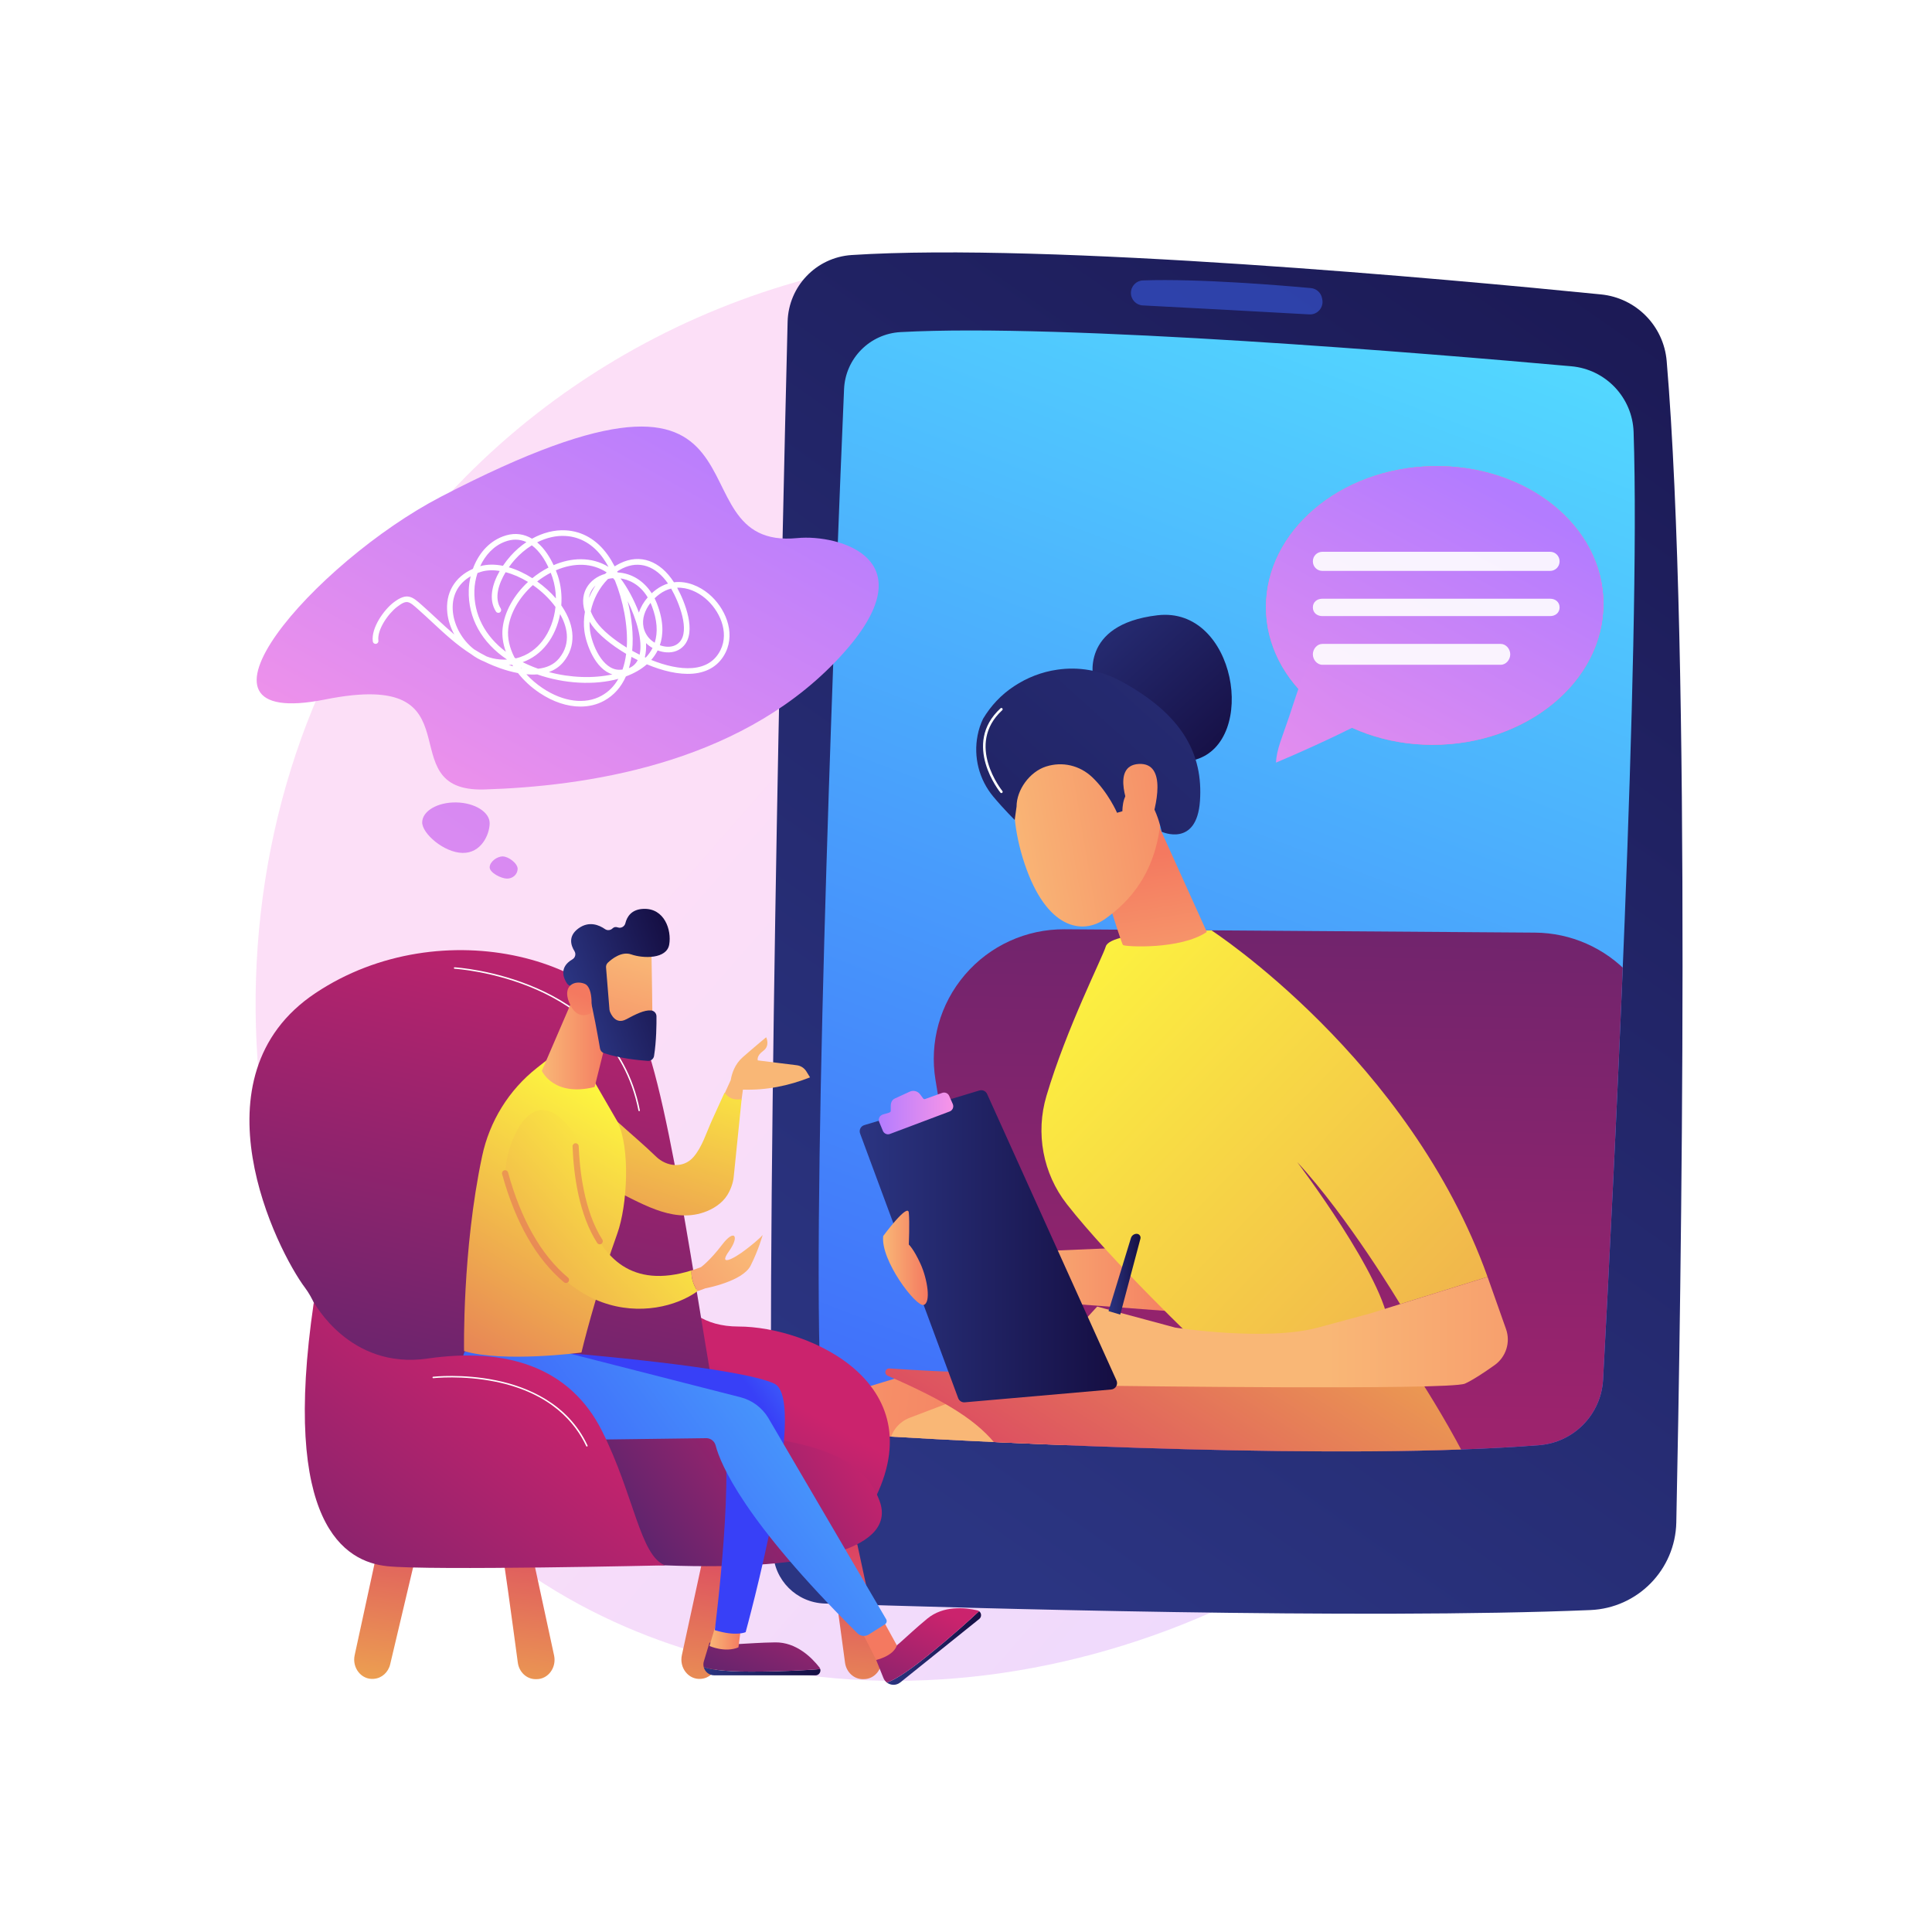 <svg xmlns="http://www.w3.org/2000/svg" xmlns:xlink="http://www.w3.org/1999/xlink" x="0px" y="0px" viewBox="0 0 3710 3710" style="enable-background:new 0 0 3710 3710;" xml:space="preserve"><g id="Background">	<g>		<g>			<rect style="fill:#FFFFFF;" width="3710" height="3710"></rect>		</g>	</g></g><g id="Illustration">	<g>		<linearGradient id="SVGID_1_" gradientUnits="userSpaceOnUse" x1="3437.814" y1="3264.796" x2="1400.067" y2="1481.768">			<stop offset="0" style="stop-color:#B37CFF"></stop>			<stop offset="1" style="stop-color:#F895E7"></stop>		</linearGradient>		<path style="opacity:0.3;fill:url(#SVGID_1_);" d="M3091.503,2338.79c-263.359,620.104-964.887,967.491-1573.253,873.785   c-98.993-15.248-370.387-60.669-610.668-274.95C445.025,2525.118,346.104,1708.3,719.235,1132.669   c271.574-418.958,758.398-656.452,1220.976-644.572c99.639,2.559,481.499,18.329,817.087,295.048   c49.291,40.645,158.008,137.227,255.988,290.45C3243.362,1433.389,3263.138,1934.66,3091.503,2338.79z"></path>		<g>			<g>				<g>											<linearGradient id="SVGID_00000127764599644708183850000017543480843212934838_" gradientUnits="userSpaceOnUse" x1="1644.851" y1="2810.825" x2="3848.806" y2="-350.504">						<stop offset="0" style="stop-color:#2B3582"></stop>						<stop offset="1" style="stop-color:#150E42"></stop>					</linearGradient>					<path style="fill:url(#SVGID_00000127764599644708183850000017543480843212934838_);" d="M1635.383,489.733      c-67.985,4.411-121.257,60.098-122.945,128.205c-10.325,416.504-43.813,1853.186-27.827,2362.302      c1.694,53.936,44.931,97.227,98.865,98.992c266.759,8.73,1034.149,30.855,1470.477,12.55      c90.88-3.813,163.15-77.427,165.037-168.367c9.067-437.175,29.072-1666.782-18.477-2230.066      c-5.697-67.49-58.668-121.235-126.062-127.977C2783.939,536.31,2012.343,465.27,1635.383,489.733z"></path>											<linearGradient id="SVGID_00000158744950567607991780000009990926945085486997_" gradientUnits="userSpaceOnUse" x1="2767.732" y1="599.017" x2="1561.067" y2="3773.365">						<stop offset="0" style="stop-color:#53D8FF"></stop>						<stop offset="1" style="stop-color:#3840F7"></stop>					</linearGradient>					<path style="fill:url(#SVGID_00000158744950567607991780000009990926945085486997_);" d="M1729.317,637.728      c-59.021,3.22-105.965,50.572-108.487,109.627c-14.57,341.114-60.525,1475.921-45.939,1895.549      c2.132,61.334,50.473,110.928,111.74,114.513c252.254,14.762,899.26,47.311,1269.254,17.683      c66.624-5.334,118.904-59.215,122.5-125.955c18.75-348.009,72.585-1404.672,58.604-1819.598      c-2.231-66.192-53.505-120.25-119.469-126.173C2744.621,678.873,2043.726,620.573,1729.317,637.728z"></path>					<path style="opacity:0.5;fill:#3F67F9;" d="M2171.704,562.51L2171.704,562.51c0,12.78,9.96,23.32,22.722,23.988      c63.007,3.3,240.498,12.636,319.821,17.239c15.64,0.907,27.916-13.151,24.949-28.534l-0.507-2.625      c-2.024-10.497-10.729-18.397-21.375-19.372c-53.618-4.913-215.409-18.536-322.606-14.71      C2181.832,538.956,2171.704,549.625,2171.704,562.51z"></path>				</g>			</g>			<g>				<defs>					<path id="SVGID_00000054225453258349692960000016782201632066923913_" d="M1729.317,637.728      c-59.021,3.22-105.965,50.572-108.487,109.627c-14.57,341.114-60.525,1475.921-45.939,1895.549      c2.132,61.334,50.473,110.928,111.74,114.513c252.254,14.762,899.26,47.311,1269.254,17.683      c66.624-5.334,118.904-59.215,122.5-125.955c18.75-348.009,72.585-1404.672,58.604-1819.598      c-2.231-66.192-53.505-120.25-119.469-126.173C2744.621,678.873,2043.726,620.573,1729.317,637.728z"></path>				</defs>				<clipPath id="SVGID_00000137851717525161819490000003142357136080611973_">					<use xlink:href="#SVGID_00000054225453258349692960000016782201632066923913_" style="overflow:visible;"></use>				</clipPath>				<g style="clip-path:url(#SVGID_00000137851717525161819490000003142357136080611973_);">											<linearGradient id="SVGID_00000117648073528712005490000012134844598461961103_" gradientUnits="userSpaceOnUse" x1="2054.105" y1="1104.792" x2="2369.115" y2="1454.042">						<stop offset="0" style="stop-color:#2B3582"></stop>						<stop offset="1" style="stop-color:#150E42"></stop>					</linearGradient>					<path style="fill:url(#SVGID_00000117648073528712005490000012134844598461961103_);" d="M2100.024,1306.092      c0,0-28.369-106.803,122.631-124.603c151-17.801,193.004,242.084,73.291,277.201      C2176.232,1493.806,2100.024,1306.092,2100.024,1306.092z"></path>											<linearGradient id="SVGID_00000101808295535426504820000008735065740475000981_" gradientUnits="userSpaceOnUse" x1="2462.202" y1="3761.844" x2="2513.947" y2="967.604">						<stop offset="0" style="stop-color:#CB236D"></stop>						<stop offset="1" style="stop-color:#4C246D"></stop>					</linearGradient>					<path style="fill:url(#SVGID_00000101808295535426504820000008735065740475000981_);" d="M3128.951,1870.983      c-46.778-50.604-112.412-79.585-181.318-80.079l-903.426-6.4c-73.499-0.521-143.481,31.418-191.253,87.275      c-47.769,55.857-68.46,129.434-56.542,201.96l180.896,1100.373h1137.318l79.931-1116.606      C3199.475,1988.773,3175.727,1921.582,3128.951,1870.983z"></path>											<linearGradient id="SVGID_00000034072739878175062000000010547830545596184978_" gradientUnits="userSpaceOnUse" x1="1908.058" y1="2457.296" x2="2291.851" y2="2457.296">						<stop offset="0" style="stop-color:#F9B776"></stop>						<stop offset="1" style="stop-color:#F47960"></stop>					</linearGradient>					<polygon style="fill:url(#SVGID_00000034072739878175062000000010547830545596184978_);" points="1908.058,2406.483       2220.109,2393.213 2291.851,2521.378 1908.058,2492.25      "></polygon>					<g>													<linearGradient id="SVGID_00000168079745930823509600000003241438722353364613_" gradientUnits="userSpaceOnUse" x1="2086.201" y1="4548.588" x2="2120.803" y2="2680.076">							<stop offset="0" style="stop-color:#2B3582"></stop>							<stop offset="1" style="stop-color:#150E42"></stop>						</linearGradient>						<polygon style="fill:url(#SVGID_00000168079745930823509600000003241438722353364613_);" points="2168.052,3580.181        2168.052,3226.111 2046.774,3226.111 2068.707,3580.181       "></polygon>													<linearGradient id="SVGID_00000054226348333496774360000003514124956121533066_" gradientUnits="userSpaceOnUse" x1="240.829" y1="4548.44" x2="275.425" y2="2680.248" gradientTransform="matrix(-1 0 0 1 3204 0)">							<stop offset="0" style="stop-color:#2B3582"></stop>							<stop offset="1" style="stop-color:#150E42"></stop>						</linearGradient>						<polygon style="fill:url(#SVGID_00000054226348333496774360000003514124956121533066_);" points="2976.356,3580.181        2998.29,3226.111 2885.634,3226.111 2885.634,3580.181       "></polygon>					</g>											<linearGradient id="SVGID_00000051367523295416859980000001203352385901136316_" gradientUnits="userSpaceOnUse" x1="-525.919" y1="3165.898" x2="1052.848" y2="3159.401">						<stop offset="0" style="stop-color:#C32B78"></stop>						<stop offset="1" style="stop-color:#593092"></stop>					</linearGradient>					<path style="fill:url(#SVGID_00000051367523295416859980000001203352385901136316_);" d="M3228.826,3158.435      c0,71.838-58.237,130.075-130.075,130.075H1965.335c-71.839,0-130.075-58.237-130.075-130.075v-10.243      c0-71.838,58.237-130.075,130.075-130.075H3098.75c71.839,0,130.075,58.237,130.075,130.075V3158.435z"></path>					<g>													<linearGradient id="SVGID_00000122000335664667468300000004471898996637982140_" gradientUnits="userSpaceOnUse" x1="7404.943" y1="2991.657" x2="6505.598" y2="3504.99" gradientTransform="matrix(-0.915 0.402 0.402 0.915 6550.661 -2678.031)">							<stop offset="0" style="stop-color:#F9B776"></stop>							<stop offset="1" style="stop-color:#F47960"></stop>						</linearGradient>						<path style="fill:url(#SVGID_00000122000335664667468300000004471898996637982140_);" d="M1594.382,3580.181       c100.563-208.847,239.565-536.063,145.833-686.35l363.901-61.551l-339.047-199.21l-157.212,47.85       c-20.053,6.104-35.563,21.935-41.211,42.117c-19.846,70.959-71.078,510.006-109.806,857.144H1594.382z"></path>					</g>											<linearGradient id="SVGID_00000124122867913085422230000013820678192687398051_" gradientUnits="userSpaceOnUse" x1="7479.921" y1="2927.367" x2="10633.551" y2="953.146" gradientTransform="matrix(-0.962 0.275 0.275 0.962 7563.914 -1920.54)">						<stop offset="0" style="stop-color:#F9B776"></stop>						<stop offset="1" style="stop-color:#F47960"></stop>					</linearGradient>					<path style="fill:url(#SVGID_00000124122867913085422230000013820678192687398051_);" d="M1810.625,3580.181      c83.486-214.824,180.298-519.397,82.854-654.25l369.204,16.709l-362.146-278.556l-153.594,58.434      c-19.59,7.453-33.987,24.303-38.249,44.822c-20.794,100.189-74.039,426.406-60.719,812.841H1810.625z"></path>											<linearGradient id="SVGID_00000164504869990946355610000001590636853248329614_" gradientUnits="userSpaceOnUse" x1="2861.372" y1="1915.912" x2="2113.422" y2="3082.714">						<stop offset="0" style="stop-color:#FDF53F"></stop>						<stop offset="1" style="stop-color:#D93C65"></stop>					</linearGradient>					<path style="fill:url(#SVGID_00000164504869990946355610000001590636853248329614_);" d="M2866.818,2938.664      c-12.154-100.498-160.277-320.811-160.277-320.811s-574.526-18.689-641.621,7.349c-52.077,20.21-264.573,8.789-357.093,2.664      c-3.52-0.232-6.696,2.1-7.528,5.523c-0.832,3.428,0.921,6.96,4.154,8.364c225.978,98.297,247.7,154.315,277.584,344.852      c0,0,227.431,138.269,688.787,100.127C2825.86,3073.917,2878.973,3039.161,2866.818,2938.664z"></path>											<linearGradient id="SVGID_00000120533786151338229790000014412548410853191319_" gradientUnits="userSpaceOnUse" x1="7296.95" y1="1856.619" x2="5124.131" y2="3952.528" gradientTransform="matrix(-1 0 0 1 9285.337 0)">						<stop offset="0" style="stop-color:#FDF53F"></stop>						<stop offset="1" style="stop-color:#D93C65"></stop>					</linearGradient>					<path style="fill:url(#SVGID_00000120533786151338229790000014412548410853191319_);" d="M2305.958,2585.215      c0,0-172.491-164.246-257.398-273.032c-45.896-58.806-60.31-136.22-39.084-207.732      c38.764-130.599,107.655-265.865,113.938-286.918c9.63-32.27,203.037-30.926,203.037-30.926s380.585,247.004,530.118,665.41      l-167.935,52.282c0,0-99.372-166.713-197.556-272.706c0,0,169.894,224.435,175.877,316.314L2305.958,2585.215z"></path>											<linearGradient id="SVGID_00000069365780861494803590000004718654760707997371_" gradientUnits="userSpaceOnUse" x1="1371.645" y1="2045.722" x2="1309.021" y2="1643.887" gradientTransform="matrix(1 0 0 1 888.874 0)">						<stop offset="0" style="stop-color:#F9B776"></stop>						<stop offset="1" style="stop-color:#F47960"></stop>					</linearGradient>					<path style="fill:url(#SVGID_00000069365780861494803590000004718654760707997371_);" d="M2100.024,1637.187      c2.02,6.708,52.499,174.057,56.448,177.529c3.949,3.474,110.706,9.215,160.956-25.128l-102.563-226.886L2100.024,1637.187z"></path>											<linearGradient id="SVGID_00000163045782269029217310000017830029899632181398_" gradientUnits="userSpaceOnUse" x1="2485.219" y1="-335.477" x2="2889.89" y2="-60.606" gradientTransform="matrix(0.723 -0.691 0.691 0.723 368.043 3572.766)">						<stop offset="0" style="stop-color:#F9B776"></stop>						<stop offset="1" style="stop-color:#F47960"></stop>					</linearGradient>					<path style="fill:url(#SVGID_00000163045782269029217310000017830029899632181398_);" d="M1961.19,1449.208      c0,0-35.94,83.014,6.286,209.224c42.226,126.211,111.232,137.176,154.933,105.976      c43.701-31.201,100.367-86.955,107.413-201.282C2236.867,1448.797,2010.697,1344.21,1961.19,1449.208z"></path>											<linearGradient id="SVGID_00000060032779491292171990000004735696419730531731_" gradientUnits="userSpaceOnUse" x1="2682.341" y1="822.232" x2="1024.061" y2="2660.761">						<stop offset="0" style="stop-color:#2B3582"></stop>						<stop offset="1" style="stop-color:#150E42"></stop>					</linearGradient>					<path style="fill:url(#SVGID_00000060032779491292171990000004735696419730531731_);" d="M2154.385,1309.036      c-41.139-22.642-84.081-28.919-123.873-23.093c-30.155,4.257-58.518,15.47-83.068,31.726      c-24.996,16.365-44.924,37.884-59.72,62.66c-4.832,10.017-8.244,20.623-10.433,31.745      c-8.223,41.796,2.899,85.066,30.21,117.759c20.435,24.459,41.047,44.693,41.047,44.693l3.56-25.701      c0-32.172,25.317-66.941,56.703-76.916c31.387-9.974,64.537-2.128,88.413,20.405c30.94,29.251,47.851,68.487,47.851,68.487      l10.251-3.029c0,0-0.815-49.993,30.907-38.335c31.611,11.772,44.541,77.794,44.541,77.794s67.222,30.825,73.499-59.072      C2310.551,1448.366,2270.963,1372.929,2154.385,1309.036z"></path>											<linearGradient id="SVGID_00000047041478551079125470000004406196522715119750_" gradientUnits="userSpaceOnUse" x1="2509.47" y1="-371.183" x2="2914.146" y2="-96.309" gradientTransform="matrix(0.723 -0.691 0.691 0.723 368.043 3572.766)">						<stop offset="0" style="stop-color:#F9B776"></stop>						<stop offset="1" style="stop-color:#F47960"></stop>					</linearGradient>					<path style="fill:url(#SVGID_00000047041478551079125470000004406196522715119750_);" d="M2170.766,1557.774      c0,0-39.715-87.576,15.915-90.744c55.63-3.166,32.997,84.423,21.91,116.381L2170.766,1557.774z"></path>											<linearGradient id="SVGID_00000127012248204144509400000003649933674314908331_" gradientUnits="userSpaceOnUse" x1="1660.702" y1="2558.05" x2="2578.861" y2="2558.05" gradientTransform="matrix(1 0 0 1 888.874 0)">						<stop offset="0" style="stop-color:#F9B776"></stop>						<stop offset="1" style="stop-color:#F47960"></stop>					</linearGradient>					<path style="fill:url(#SVGID_00000127012248204144509400000003649933674314908331_);" d="M1977.309,2650.029l129.609-141.016      l149.684,40.306c0,0,174.509,27.038,274.387,0c99.878-27.037,99.878-27.037,99.878-27.037l225.702-70.267l35.449,100.181      c8.999,25.434-0.045,53.673-22.038,69.3c-19.526,13.876-42.415,29.125-57.005,35.507      c-29.722,13.004-684.698,4.112-684.698,4.112L1977.309,2650.029z"></path>					<g>													<linearGradient id="SVGID_00000134209189029517801700000000439712701431812514_" gradientUnits="userSpaceOnUse" x1="1650.865" y1="2393.213" x2="2145.091" y2="2393.213">							<stop offset="0" style="stop-color:#2B3582"></stop>							<stop offset="1" style="stop-color:#150E42"></stop>						</linearGradient>						<path style="fill:url(#SVGID_00000134209189029517801700000000439712701431812514_);" d="M2143.998,2650.888l-248.47-550.118       c-2.544-5.633-8.863-8.51-14.78-6.728l-221.113,66.53c-3.257,0.98-5.965,3.266-7.481,6.31       c-1.515,3.048-1.705,6.585-0.522,9.775l188.353,508.214c1.93,5.205,7.099,8.476,12.63,7.993l281.227-24.629       c3.98-0.347,7.543-2.603,9.56-6.05C2145.42,2658.739,2145.642,2654.529,2143.998,2650.888z"></path>													<linearGradient id="SVGID_00000158738367172120170750000004575795756065220235_" gradientUnits="userSpaceOnUse" x1="1687.528" y1="2136.497" x2="1830.527" y2="2136.497">							<stop offset="0" style="stop-color:#B37CFF"></stop>							<stop offset="1" style="stop-color:#F895E7"></stop>						</linearGradient>						<path style="fill:url(#SVGID_00000158738367172120170750000004575795756065220235_);" d="M1829.608,2120.007l-6.869-15.583       c-2.271-5.153-8.14-7.666-13.438-5.76l-32.762,11.786c-1.415,0.512-2.996,0.028-3.89-1.181l-5.815-7.875       c-4.493-6.082-12.588-8.263-19.529-5.262l-28.795,13.213c-5.952,2.574-8.046,8.438-8.046,14.919v9.468       c0,1.493-2.728,2.812-4.154,3.253l-10.674,3.038c-2.887,0.896-5.699,2.968-6.977,5.708c-1.278,2.741-1.559,5.889-0.391,8.676       l7.109,17.214c2.23,5.315,8.211,7.918,13.606,5.889l114.621-43.147c2.758-1.033,4.952-3.161,6.094-5.878       C1830.838,2125.768,1830.798,2122.701,1829.608,2120.007z"></path>					</g>											<linearGradient id="SVGID_00000160190249022013893660000003976385612989176982_" gradientUnits="userSpaceOnUse" x1="1695.715" y1="2415.49" x2="1781.654" y2="2415.49">						<stop offset="0" style="stop-color:#F9B776"></stop>						<stop offset="1" style="stop-color:#F47960"></stop>					</linearGradient>					<path style="fill:url(#SVGID_00000160190249022013893660000003976385612989176982_);" d="M1696.024,2373.512      c0,0,47.333-64.324,49.154-44.906c1.821,19.419,0,61.29,0,61.29s9.103,7.889,22.453,37.017      c13.35,29.128,20.537,74.811,6.021,78.974C1759.135,2510.05,1690.563,2420.239,1696.024,2373.512z"></path>											<linearGradient id="SVGID_00000139295346543878048190000007934441717704807304_" gradientUnits="userSpaceOnUse" x1="2128.697" y1="2446.837" x2="2190.176" y2="2446.837">						<stop offset="0" style="stop-color:#2B3582"></stop>						<stop offset="1" style="stop-color:#150E42"></stop>					</linearGradient>					<path style="fill:url(#SVGID_00000139295346543878048190000007934441717704807304_);" d="M2188.631,2372.175      c-1.41-1.835-3.594-2.911-5.907-2.911c-5.06,0-9.527,3.304-11.01,8.14l-43.016,140.33l22.507,6.675l38.723-145.778      C2190.52,2376.395,2190.041,2374.006,2188.631,2372.175z"></path>					<path style="fill:#FFFFFF;" d="M1922.981,1522.931c-0.697,0-1.394-0.303-1.873-0.882c-0.759-0.92-74.939-92.855,0.232-161.92      c0.986-0.891,2.527-0.825,3.428,0.152c0.905,0.986,0.844,2.522-0.147,3.432c-71.82,65.984-0.498,154.363,0.232,155.245      c0.853,1.034,0.706,2.57-0.332,3.423C1924.071,1522.75,1923.526,1522.931,1922.981,1522.931z"></path>				</g>			</g>		</g>		<g>			<g>				<g>					<g>													<linearGradient id="SVGID_00000078003521062938777530000005478723587523623041_" gradientUnits="userSpaceOnUse" x1="2984.988" y1="940.664" x2="3427.493" y2="1761.38" gradientTransform="matrix(-1 0 0 1 5859.788 0)">							<stop offset="0" style="stop-color:#FF9085"></stop>							<stop offset="1" style="stop-color:#FB6FBB"></stop>						</linearGradient>						<path style="fill:url(#SVGID_00000078003521062938777530000005478723587523623041_);" d="M2430.95,1165.872       c0,145.587,141.737,263.958,319.202,264.398c180.432,0.447,328.93-120.804,328.93-270.827s-148.498-268.328-328.93-264.301       C2572.686,899.101,2430.95,1020.285,2430.95,1165.872z"></path>													<linearGradient id="SVGID_00000012469809280261090900000004828050079913586102_" gradientUnits="userSpaceOnUse" x1="2984.988" y1="940.664" x2="3427.493" y2="1761.38" gradientTransform="matrix(-1 0 0 1 5859.788 0)">							<stop offset="0" style="stop-color:#B37CFF"></stop>							<stop offset="1" style="stop-color:#F895E7"></stop>						</linearGradient>						<path style="fill:url(#SVGID_00000012469809280261090900000004828050079913586102_);" d="M2430.95,1165.872       c0,145.587,141.737,263.958,319.202,264.398c180.432,0.447,328.93-120.804,328.93-270.827s-148.498-268.328-328.93-264.301       C2572.686,899.101,2430.95,1020.285,2430.95,1165.872z"></path>													<linearGradient id="SVGID_00000140708628261503535140000007554894813841941644_" gradientUnits="userSpaceOnUse" x1="3763.137" y1="1483.027" x2="4279.049" y2="2439.891" gradientTransform="matrix(-0.988 -0.155 -0.155 0.988 6860.895 -10.305)">							<stop offset="0" style="stop-color:#B37CFF"></stop>							<stop offset="1" style="stop-color:#F895E7"></stop>						</linearGradient>						<path style="fill:url(#SVGID_00000140708628261503535140000007554894813841941644_);" d="M2613.435,1389.23       c-28.36,14.195-57.82,28.339-88.369,42.318c-25.336,11.593-50.261,22.541-74.72,32.883       c0.888-25.005,11.782-48.411,24.986-87.731c14.113-42.028,26.665-85.135,41.919-106.091L2613.435,1389.23z"></path>					</g>				</g>			</g>			<g style="opacity:0.9;">				<path style="fill:#FFFFFF;" d="M2994.875,1077.94c0,10.329-8.159,18.36-18.223,18.36h-437.348     c-10.064,0-18.223-8.031-18.223-18.36l0,0c0-10.329,8.158-18.359,18.223-18.359h437.348     C2986.716,1059.58,2994.875,1067.611,2994.875,1077.94L2994.875,1077.94z"></path>				<path style="fill:#FFFFFF;" d="M2994.875,1166.4c0,10.329-8.159,16.69-18.223,16.69h-437.348     c-10.064,0-18.223-6.361-18.223-16.69l0,0c0-10.329,8.158-16.691,18.223-16.691h437.348     C2986.716,1149.709,2994.875,1156.071,2994.875,1166.4L2994.875,1166.4z"></path>				<path style="fill:#FFFFFF;" d="M2900.115,1256.528c0,10.329-8.158,20.029-18.223,20.029h-342.589     c-10.064,0-18.223-9.7-18.223-20.029l0,0c0-10.329,8.158-20.029,18.223-20.029h342.589     C2891.957,1236.5,2900.115,1246.199,2900.115,1256.528L2900.115,1256.528z"></path>			</g>		</g>		<g>							<linearGradient id="SVGID_00000127751248687698119510000013860706901246170035_" gradientUnits="userSpaceOnUse" x1="1358.534" y1="732.98" x2="815.106" y2="1715.14">				<stop offset="0" style="stop-color:#B37CFF"></stop>				<stop offset="1" style="stop-color:#F895E7"></stop>			</linearGradient>			<path style="fill:url(#SVGID_00000127751248687698119510000013860706901246170035_);" d="M846.841,953.783    c-242.399,126.029-525.652,450.01-222.204,389.373c303.448-60.637,116.84,178.725,305.875,172.837    s481.646-46.206,673.108-244.602s5.354-245.814-72.25-238.133C1275.865,1058.545,1527.757,599.76,846.841,953.783z"></path>			<path style="fill:#FFFFFF;" d="M1114.705,1356.828c-25.219,0-52.49-8.86-78.454-26.181    c-16.271-10.854-30.322-23.905-41.561-38.115c-24.12-4.523-45.706-13.353-56.259-18.133c-2.852-1.288-5.647-2.615-8.388-3.973    c-9.159-3.605-17.606-8.457-25.25-14.246c-27.747-17.63-50.469-38.748-74.148-60.755c-8.409-7.813-17.102-15.894-26.131-23.908    l-1.406-1.252c-18.344-16.314-21.649-19.244-40.483-4.974c-16.95,12.844-38.838,43.797-35.984,65.029    c0.399,2.966-1.682,5.692-4.649,6.093c-2.96,0.37-5.694-1.684-6.092-4.65c-3.508-26.098,21.529-60.976,40.178-75.108    c25.933-19.656,35.981-10.713,54.232,5.513l1.4,1.244c9.12,8.098,17.861,16.223,26.312,24.077    c11.48,10.669,22.728,21.121,34.426,31.041c-7.278-13.215-11.904-27.414-13.422-41.217    c-4.227-38.425,13.931-69.394,49.041-84.972c9.749-26.794,28.618-51.294,57.596-62.231c17.627-6.657,34.521-6.24,50.21,1.233    c1.974,0.94,3.891,1.971,5.75,3.088c20.755-11.49,43.186-17.262,64.704-16.04c32.039,1.769,59.931,18.105,80.661,47.239    c4.61,6.478,9.08,13.853,13.32,21.943c3.41-2.173,6.931-4.155,10.557-5.93c38.145-18.686,76.619-5.029,103.295,36.498    c25.065-3.157,49.385,7.708,66.867,22.307c30.798,25.719,51.824,72.554,32.423,112.314    c-11.873,24.328-33.693,38.461-63.106,40.864c-27.119,2.225-58.435-5.416-88.191-17.956    c-10.984,9.726-24.681,17.497-40.259,23.264c-9.207,20.79-23.156,36.415-41.667,46.622    C1146.528,1353.104,1131.047,1356.825,1114.705,1356.828z M1010.798,1294.793c9.057,9.848,19.635,18.946,31.467,26.839    c39.359,26.253,81.503,31.646,112.73,14.431c13.576-7.486,24.417-18.36,32.433-32.492c-45.36,12.452-102.893,9.919-155.828-8.523    C1024.743,1295.57,1017.743,1295.423,1010.798,1294.793z M1053.973,1290.527c41.795,11.169,85.624,12.515,121.999,4.498    c-33.282-10.262-50.428-58.04-53.733-82.794c-1.649-12.361-1.232-24.967,0.984-37.3c-7.159-21.533-1.8-37.339,3.109-46.042    c7.35-13.03,20.292-22.495,35.726-26.911c0.984-0.945,1.986-1.877,2.999-2.79c-27.429-18.039-61.923-19.449-97.663-4.017    c1.565,3.917,2.803,7.398,3.742,10.215c6.036,18.147,8.164,37.797,6.682,57.072c0.435,0.628,0.868,1.261,1.291,1.888    c25.922,38.533,26.983,77.436,2.908,106.735C1074.215,1280.58,1064.575,1286.773,1053.973,1290.527z M1132.101,1193.739    c-0.158,5.703,0.126,11.407,0.88,17.06c3.529,26.435,23.617,75.36,56.226,75.36c0.236,0,0.47-0.003,0.708-0.008    c1.906-0.039,3.742-0.152,5.506-0.334c1.652-4.708,3.074-9.676,4.264-14.896c1.132-4.962,2.028-10.082,2.704-15.335    c-29.153-17.245-53.39-37.513-65.521-54.612C1135.125,1198.516,1133.538,1196.103,1132.101,1193.739z M1003.701,1271.532    c3.309,1.67,6.699,3.279,10.168,4.833c6.367,2.85,12.862,5.438,19.459,7.771c15.621-1.656,30.014-7.393,40.315-19.93    c24.76-30.134,14.068-63.5,1.95-84.948c-4.093,21.658-12.814,42.108-25.705,58.516    C1037.338,1253.747,1021.588,1265.151,1003.701,1271.532z M1250.523,1267.283c27.146,10.951,55.138,17.486,78.939,15.54    c25.751-2.104,44.004-13.817,54.25-34.817c16.957-34.748-2.071-76.228-29.63-99.241c-14.269-11.915-33.63-21.061-53.775-20.176    c15.211,27.978,37.614,84.273,12.782,111.54c-8.174,8.974-19.555,13.328-32.875,12.587c-5.786-0.321-11.676-1.626-17.317-3.729    C1259.365,1256.036,1255.073,1262.102,1250.523,1267.283z M1000.722,1282.709c0.556,0.094,1.121,0.182,1.68,0.271    c-0.782-0.379-1.559-0.76-2.333-1.145C1000.286,1282.126,1000.503,1282.419,1000.722,1282.709z M1212.535,1261.353    c-0.629,4.064-1.388,8.059-2.282,11.979c-0.752,3.298-1.591,6.508-2.516,9.624c7.585-2.989,13.173-8.078,16.859-15.33    C1220.513,1265.607,1216.492,1263.515,1212.535,1261.353z M976.9,1277.172c2.747,0.807,5.576,1.584,8.465,2.314    c-0.643-1.004-1.273-2.01-1.888-3.019C981.307,1276.768,979.113,1277.003,976.9,1277.172z M934.639,1260.606    c7.789,2.983,16.137,4.957,24.96,5.687c4.921,0.404,9.619,0.484,14.099,0.263c-48.74-32.832-75.128-79.847-73.557-133.212    c0.254-8.664,1.449-17.699,3.62-26.703c-25.107,14.531-37.318,38.984-33.963,69.485c2.823,25.661,17.485,52.842,40.407,70.638    C917.924,1251.69,926.023,1256.324,934.639,1260.606z M988.174,1262.937c0.741,0.451,1.487,0.899,2.239,1.341    c24.319-5.612,40.681-20.126,50.953-33.197c14.146-18.009,22.829-41.322,25.344-65.543    c-11.861-16.275-26.984-30.593-43.419-41.991c-26.084,23.341-44.044,53.998-47.313,83.734    C974.012,1225.145,978.513,1244.447,988.174,1262.937z M1238.24,1262.005c0.57,0.26,1.138,0.514,1.709,0.771    c5.395-5.623,9.76-11.777,13.087-18.42c-4.581-2.632-8.805-5.792-12.439-9.35    C1241.106,1244.743,1240.42,1253.885,1238.24,1262.005z M1213.979,1249.686c4.661,2.615,9.431,5.142,14.279,7.558    c6.28-27.444-6.241-69.021-23.023-102.942C1213.097,1185.481,1216.861,1219.007,1213.979,1249.686z M916.912,1100.398    c-3.67,11.222-5.627,22.675-5.94,33.266c-1.362,46.324,20.219,87.624,60.455,117.943c-5.571-15.313-7.838-30.823-6.223-45.511    c3.457-31.436,21.89-63.735,48.751-88.63c-14.055-8.565-28.774-14.979-43.028-18.686c-13.204,21.868-22.471,49.315-9.38,69.729    c1.616,2.519,0.883,5.872-1.637,7.486c-2.52,1.617-5.871,0.885-7.487-1.637c-14.703-22.93-7.494-52.4,7.18-77.962    c-12.967-2.073-25.27-1.656-36.005,1.684C921.303,1098.795,919.073,1099.569,916.912,1100.398z M1134.4,1173.906    c2.526,6.768,6.301,13.74,11.307,20.798c10.863,15.313,32.156,33.206,57.837,48.878c2.754-42.229-7.177-90.698-22.83-129.195    c-1.164-1.468-2.321-2.861-3.46-4.169c-3.337,0.254-6.592,0.763-9.734,1.515    C1150.935,1128.412,1139.159,1150.537,1134.4,1173.906z M1267.116,1238.982c4.502,1.639,9.167,2.662,13.699,2.914    c6.929,0.384,16.8-0.874,24.262-9.065c20.168-22.147-0.904-75.844-16.259-102.602c-7.474,1.83-14.933,5.217-22.165,10.525    c-3.398,2.494-6.631,5.231-9.641,8.164c1.749,3.456,3.349,7.066,4.791,10.818    C1274.72,1193.347,1273.943,1219.301,1267.116,1238.982z M1236.36,1206.846c1.411,5.247,3.837,10.409,7.43,15.36    c3.349,4.617,8.039,8.736,13.401,12.004c6.52-20.107,4.73-43.954-5.504-70.588c-0.799-2.076-1.633-4.078-2.496-5.996    c-10.923,13.986-16.827,30.82-13.367,46.992C1236.006,1205.359,1236.187,1206.105,1236.36,1206.846z M1191.578,1110.713    c12.673,16.69,25.83,40.546,35.343,65.643c3.33-10.461,9.235-20.43,16.843-29.189    C1227.581,1120.038,1204.758,1112.642,1191.578,1110.713z M1031.568,1116.599c13.432,9.588,25.712,20.715,35.897,32.548    c-0.16-13.734-2.324-27.441-6.614-40.335c-0.829-2.496-1.914-5.554-3.266-8.99    C1048.385,1104.581,1039.659,1110.243,1031.568,1116.599z M1143.526,1124.337c-3.074,2.917-5.694,6.223-7.755,9.878    c-2.433,4.313-4.002,8.943-4.718,13.828C1134.433,1139.747,1138.622,1131.787,1143.526,1124.337z M1186.061,1099.295    c0.589,0.028,1.181,0.066,1.771,0.108c25.86,1.902,48.553,16.383,63.644,39.829c2.781-2.56,5.713-4.976,8.764-7.215    c7.381-5.419,14.945-9.14,22.523-11.443c-23.275-33.761-55.481-44.695-87.13-29.202c-3.609,1.769-7.108,3.763-10.482,5.963    C1185.454,1097.982,1185.759,1098.64,1186.061,1099.295z M977.085,1089.34c15.334,4.509,30.723,11.799,45.111,20.942    c9.57-7.846,20.027-14.768,31.107-20.444c-6.715-14.423-17.167-31.635-32.058-42.649c-11.714,7.246-22.782,16.518-32.637,27.555    C984.941,1078.851,980.967,1083.808,977.085,1089.34z M1115.186,1073.886c19.236,0,37.437,4.904,53.329,14.666    c-3.329-6.054-6.795-11.639-10.356-16.643c-18.752-26.352-43.797-41.118-72.428-42.699c-17.959-1.004-36.632,3.37-54.277,12.258    c14.611,12.255,24.903,29.36,31.637,43.761C1080.676,1077.654,1098.326,1073.886,1115.186,1073.886z M989.995,1036.279    c-6.645,0-13.493,1.321-20.505,3.97c-22.251,8.399-37.908,26.504-47.399,46.976c13.548-3.846,28.455-3.771,43.665-0.699    c4.592-6.826,9.619-13.234,14.768-18.998c9.239-10.348,19.501-19.261,30.379-26.548    C1004.213,1037.846,997.224,1036.279,989.995,1036.279z"></path>							<linearGradient id="SVGID_00000064324622829095225480000008079607359347103133_" gradientUnits="userSpaceOnUse" x1="1702.32" y1="364.51" x2="198.666" y2="2567.157" gradientTransform="matrix(1 0.018 -0.018 1 18.018 9.883)">				<stop offset="0" style="stop-color:#B37CFF"></stop>				<stop offset="1" style="stop-color:#F895E7"></stop>			</linearGradient>			<path style="fill:url(#SVGID_00000064324622829095225480000008079607359347103133_);" d="M940.308,1581.306    c-0.399,21.654-16.333,57.197-52.113,56.537c-35.78-0.66-77.858-37.272-77.459-58.926c0.399-21.654,29.729-38.673,65.509-38.014    C912.025,1541.563,940.707,1559.652,940.308,1581.306z"></path>							<linearGradient id="SVGID_00000056414760984649591630000007628028352688694692_" gradientUnits="userSpaceOnUse" x1="1803.186" y1="433.373" x2="299.529" y2="2636.023" gradientTransform="matrix(1 0.018 -0.018 1 18.018 9.883)">				<stop offset="0" style="stop-color:#B37CFF"></stop>				<stop offset="1" style="stop-color:#F895E7"></stop>			</linearGradient>			<path style="fill:url(#SVGID_00000056414760984649591630000007628028352688694692_);" d="M994.02,1668.578    c-0.193,10.485-9.416,18.818-20.599,18.612c-11.183-0.206-33.301-11.353-33.108-21.838s14.064-20.968,25.247-20.762    C976.743,1644.796,994.213,1658.093,994.02,1668.578z"></path>		</g>		<g>			<g>									<linearGradient id="SVGID_00000103231605213969869790000006640564594094481539_" gradientUnits="userSpaceOnUse" x1="684.799" y1="3566.496" x2="769.786" y2="2835.607">					<stop offset="0" style="stop-color:#FDF53F"></stop>					<stop offset="1" style="stop-color:#D93C65"></stop>				</linearGradient>				<path style="fill:url(#SVGID_00000103231605213969869790000006640564594094481539_);" d="M730.213,2951.982l-49.153,226.449     c-5.293,24.381,12.888,47.273,36.102,45.464c0.388-0.03,0.779-0.062,1.174-0.095c14.795-1.237,27.265-12.404,30.923-27.876     l54.495-230.525L730.213,2951.982z"></path>									<linearGradient id="SVGID_00000058572842925492142950000016139373836625601668_" gradientUnits="userSpaceOnUse" x1="952.592" y1="3600.705" x2="1037.651" y2="2869.191">					<stop offset="0" style="stop-color:#FDF53F"></stop>					<stop offset="1" style="stop-color:#D93C65"></stop>				</linearGradient>				<path style="fill:url(#SVGID_00000058572842925492142950000016139373836625601668_);" d="M961.938,2965.399     c2.255,3.783,23.241,158.907,32.405,227.273c2.447,18.26,16.993,31.801,34.143,31.801h1.906     c22.206,0,38.629-22.241,33.604-45.51l-46.116-213.564H961.938z"></path>									<linearGradient id="SVGID_00000151509161301577322570000006925237280671352729_" gradientUnits="userSpaceOnUse" x1="1304.113" y1="3643.996" x2="1389.1" y2="2913.107">					<stop offset="0" style="stop-color:#FDF53F"></stop>					<stop offset="1" style="stop-color:#D93C65"></stop>				</linearGradient>				<path style="fill:url(#SVGID_00000151509161301577322570000006925237280671352729_);" d="M1358.538,2951.982l-49.153,226.449     c-5.292,24.381,12.89,47.273,36.103,45.464c0.388-0.03,0.779-0.062,1.174-0.095c14.795-1.237,27.265-12.404,30.922-27.876     l54.495-230.525L1358.538,2951.982z"></path>									<linearGradient id="SVGID_00000047051438276675917780000014236241959063236233_" gradientUnits="userSpaceOnUse" x1="1571.898" y1="3678.271" x2="1656.958" y2="2946.758">					<stop offset="0" style="stop-color:#FDF53F"></stop>					<stop offset="1" style="stop-color:#D93C65"></stop>				</linearGradient>				<path style="fill:url(#SVGID_00000047051438276675917780000014236241959063236233_);" d="M1590.264,2965.399     c2.255,3.783,23.24,158.907,32.404,227.273c2.449,18.26,16.994,31.801,34.144,31.801h1.906c22.206,0,38.628-22.241,33.603-45.51     l-46.115-213.564H1590.264z"></path>									<linearGradient id="SVGID_00000116924333178948428760000011109099366020040094_" gradientUnits="userSpaceOnUse" x1="1468.642" y1="2664.859" x2="1199.872" y2="3149.699">					<stop offset="0" style="stop-color:#CB236D"></stop>					<stop offset="1" style="stop-color:#4C246D"></stop>				</linearGradient>				<path style="fill:url(#SVGID_00000116924333178948428760000011109099366020040094_);" d="M1277.231,2414.686     c0,0,6.363,132.659,140.985,132.636c134.621-0.022,386.193,110.888,252.574,348.324l-393.56-54.137V2414.686z"></path>									<linearGradient id="SVGID_00000133527505373678442240000013444995503041582991_" gradientUnits="userSpaceOnUse" x1="1115.962" y1="1682.745" x2="823.461" y2="2972.413">					<stop offset="0" style="stop-color:#CB236D"></stop>					<stop offset="1" style="stop-color:#4C246D"></stop>				</linearGradient>				<path style="fill:url(#SVGID_00000133527505373678442240000013444995503041582991_);" d="M667.305,2774.503     c0,0-26.544-228.575-81.203-301.12c-54.659-72.546-221.331-405.811,19.827-566.466     c241.158-160.656,586.209-70.508,645.498,133.806c59.289,204.314,117.093,677.966,146.491,765.019     c29.398,87.053-547.737,81.208-547.737,81.208L667.305,2774.503z"></path>									<linearGradient id="SVGID_00000057118385824476028760000010502410949338273425_" gradientUnits="userSpaceOnUse" x1="1610.389" y1="2686.795" x2="1164.987" y2="2999.241">					<stop offset="0" style="stop-color:#CB236D"></stop>					<stop offset="1" style="stop-color:#4C246D"></stop>				</linearGradient>				<path style="fill:url(#SVGID_00000057118385824476028760000010502410949338273425_);" d="M994.741,2813.339     c4.145-4.806,198.367-78.846,382.639-63.102c184.273,15.745,279.858,45.408,311.719,132.203     c31.861,86.795-114.13,134.639-411.868,123.507C979.492,2994.815,932.117,2885.967,994.741,2813.339z"></path>				<path style="fill:#FFFFFF;" d="M1227.366,2133.776c-0.654,0-1.237-0.462-1.368-1.127     c-25.833-132.033-120.429-199.046-195.237-232.012c-81.153-35.762-157.126-40.307-157.884-40.349     c-0.77-0.042-1.36-0.7-1.316-1.469c0.041-0.77,0.702-1.408,1.469-1.316c0.763,0.041,77.243,4.615,158.856,40.58     c75.416,33.234,170.786,100.814,196.851,234.029c0.149,0.756-0.345,1.489-1.101,1.638     C1227.544,2133.768,1227.454,2133.776,1227.366,2133.776z"></path>			</g>			<g>				<g>											<linearGradient id="SVGID_00000109713034553968419710000002246686407619599005_" gradientUnits="userSpaceOnUse" x1="222.669" y1="2173.856" x2="166.999" y2="2337.594" gradientTransform="matrix(0.865 -0.502 0.502 0.865 191.442 325.89)">						<stop offset="0" style="stop-color:#F9B776"></stop>						<stop offset="1" style="stop-color:#F47960"></stop>					</linearGradient>					<path style="fill:url(#SVGID_00000109713034553968419710000002246686407619599005_);" d="M1555.497,2068.868l-7.023-11.421      c-4.042-6.573-10.852-10.952-18.51-11.901l-74.738-9.265c0,0-3.315-8.392,10.416-18.33c13.73-9.937,5.619-26.115,5.619-26.115      s-18.366,15.064-44.941,38.28c-15.2,13.278-20.969,31.138-23.128,44.004l-11.963,26.225      c6.677,7.866,16.996,14.099,32.688,12.11l2.719-20.076C1471.577,2093.854,1514.332,2085.083,1555.497,2068.868z"></path>											<linearGradient id="SVGID_00000044152893316905357910000001991814208488140675_" gradientUnits="userSpaceOnUse" x1="1357.831" y1="1995.793" x2="1108.551" y2="2773.546">						<stop offset="0" style="stop-color:#FDF53F"></stop>						<stop offset="1" style="stop-color:#D93C65"></stop>					</linearGradient>					<path style="fill:url(#SVGID_00000044152893316905357910000001991814208488140675_);" d="M1391.229,2098.422      c-8.047,17.641-16.045,35.305-24.087,52.949c-10.342,22.689-18.977,51.678-35.609,70.625      c-19.609,22.339-51.723,18.423-71.805-1.096c-22.017-21.399-45.536-41.092-68.305-61.704      c-6.006-5.438-12.173-10.691-18.228-16.072l-1.719,138.559c55.496,25.29,116.607,68.069,180.183,46.333      c17.509-5.987,35.052-17.126,44.998-33.102c5.958-9.57,11.042-22.83,12.191-34.108c0.003-0.022,15.302-150.087,15.302-150.087      C1406.043,2113.015,1398.934,2107.5,1391.229,2098.422z"></path>				</g>				<g>											<linearGradient id="SVGID_00000065032888017672846440000002655848709106370744_" gradientUnits="userSpaceOnUse" x1="2726.43" y1="3209.059" x2="2950.638" y2="3209.059" gradientTransform="matrix(1 0 0 1 -1375.161 0)">						<stop offset="0" style="stop-color:#2B3582"></stop>						<stop offset="1" style="stop-color:#150E42"></stop>					</linearGradient>					<path style="fill:url(#SVGID_00000065032888017672846440000002655848709106370744_);" d="M1441.427,3209.999      c-54.965,0-79.285-4.715-90.158-9.016c2.113,9.026,10.153,16.153,20.312,16.153h194.448c6.548,0,10.682-6.268,9.117-11.943      C1552.981,3206.975,1505.904,3209.999,1441.427,3209.999z"></path>											<linearGradient id="SVGID_00000014592693813118700390000012977325680413840292_" gradientUnits="userSpaceOnUse" x1="1559.403" y1="2980.388" x2="1409.828" y2="3309.454">						<stop offset="0" style="stop-color:#CB236D"></stop>						<stop offset="1" style="stop-color:#4C246D"></stop>					</linearGradient>					<path style="fill:url(#SVGID_00000014592693813118700390000012977325680413840292_);" d="M1575.146,3205.193      c-0.315-1.145-0.779-2.271-1.592-3.31c-14.811-18.911-44.566-48.61-85.041-48.04c-59.294,0.834-79.967,7.267-126.044,0.362      l-10.87,36.031c-1.107,3.672-1.128,7.34-0.329,10.747c10.873,4.301,35.193,9.016,90.158,9.016      C1505.904,3209.999,1552.981,3206.975,1575.146,3205.193z"></path>				</g>									<linearGradient id="SVGID_00000006681853384536909370000004037522995099203515_" gradientUnits="userSpaceOnUse" x1="2737.631" y1="3141.494" x2="2798.294" y2="3141.494" gradientTransform="matrix(1 0 0 1 -1375.161 0)">					<stop offset="0" style="stop-color:#F9B776"></stop>					<stop offset="1" style="stop-color:#F47960"></stop>				</linearGradient>				<path style="fill:url(#SVGID_00000006681853384536909370000004037522995099203515_);" d="M1375.812,3115.378l-13.342,45.379     c0,0,29.56,13.457,55.558,2.654l5.105-39.317L1375.812,3115.378z"></path>				<g>											<linearGradient id="SVGID_00000098922233370071934070000007577482093883109311_" gradientUnits="userSpaceOnUse" x1="3078.088" y1="3164.627" x2="3259.111" y2="3164.627" gradientTransform="matrix(1 0 0 1 -1375.161 0)">						<stop offset="0" style="stop-color:#2B3582"></stop>						<stop offset="1" style="stop-color:#150E42"></stop>					</linearGradient>					<path style="fill:url(#SVGID_00000098922233370071934070000007577482093883109311_);" d="M1778.829,3181.421      c-42.847,34.427-64.745,46.002-75.901,49.475c7.274,5.679,17.983,6.172,25.903-0.19l151.58-121.793      c5.105-4.101,4.419-11.553-0.338-14.976C1863.905,3109.202,1829.091,3141.035,1778.829,3181.421z"></path>											<linearGradient id="SVGID_00000034808219927593790900000014418504762463877523_" gradientUnits="userSpaceOnUse" x1="1803.706" y1="3091.435" x2="1654.13" y2="3420.501">						<stop offset="0" style="stop-color:#CB236D"></stop>						<stop offset="1" style="stop-color:#4C246D"></stop>					</linearGradient>					<path style="fill:url(#SVGID_00000034808219927593790900000014418504762463877523_);" d="M1880.072,3093.936      c-0.959-0.69-2.023-1.273-3.305-1.571c-23.335-5.394-65.043-9.799-96.24,15.994c-45.702,37.787-57.807,55.726-98.031,79.229      l13.987,34.762c1.426,3.542,3.697,6.401,6.443,8.545c11.157-3.473,33.055-15.048,75.901-49.475      C1829.091,3141.035,1863.905,3109.202,1880.072,3093.936z"></path>				</g>									<linearGradient id="SVGID_00000058550160940556569570000015499089829343328399_" gradientUnits="userSpaceOnUse" x1="1756.058" y1="2516.901" x2="1473.527" y2="2716.335">					<stop offset="0" style="stop-color:#53D8FF"></stop>					<stop offset="1" style="stop-color:#3840F7"></stop>				</linearGradient>				<path style="fill:url(#SVGID_00000058550160940556569570000015499089829343328399_);" d="M1090.381,2598.351     c0,0,329.075,26.869,396.582,58.649c67.507,31.779-55.09,477.178-55.09,477.178s-18.378,8.845-59.271-3.867     c0,0,41.934-328.687,10.73-399.96l-356.303-58.278L1090.381,2598.351z"></path>									<linearGradient id="SVGID_00000004508447643827586800000009360393862715723936_" gradientUnits="userSpaceOnUse" x1="11725.373" y1="7714.212" x2="11671.821" y2="7685.975" gradientTransform="matrix(1 0 0 1 -1375.161 0)">					<stop offset="0" style="stop-color:#F9B776"></stop>					<stop offset="1" style="stop-color:#F47960"></stop>				</linearGradient>				<path style="fill:url(#SVGID_00000004508447643827586800000009360393862715723936_);" d="M1649.801,3125.023     c3.055,2.784,32.696,62.565,32.696,62.565s32.999-7.139,39.728-28.022l-29.692-53.956L1649.801,3125.023z"></path>									<linearGradient id="SVGID_00000156588900525069011610000003353294316567222972_" gradientUnits="userSpaceOnUse" x1="1966.637" y1="2371.124" x2="879.616" y2="3158.965">					<stop offset="0" style="stop-color:#53D8FF"></stop>					<stop offset="1" style="stop-color:#3840F7"></stop>				</linearGradient>				<path style="fill:url(#SVGID_00000156588900525069011610000003353294316567222972_);" d="M892.182,2595.601     c0,0-10.724,25.803-10.286,60.094c0.605,47.422,40.946,108.715,88.313,111.079l386.805-5.071     c8.216,0.375,15.167,6.06,17.225,14.023c9.141,35.359,53.825,143.944,272.246,360.615c5.811,5.765,14.863,6.746,21.784,2.374     l31.093-19.64c3.264-2.062,4.306-6.341,2.355-9.672l-226.508-386.796c-11.897-19.633-31.021-33.816-53.262-39.501     l-331.565-84.755L892.182,2595.601z"></path>									<linearGradient id="SVGID_00000111870284692732043540000015205137599914403241_" gradientUnits="userSpaceOnUse" x1="2560.655" y1="2118.067" x2="2088.122" y2="2909.561" gradientTransform="matrix(1 0 0 1 -1375.161 0)">					<stop offset="0" style="stop-color:#FDF53F"></stop>					<stop offset="1" style="stop-color:#D93C65"></stop>				</linearGradient>				<path style="fill:url(#SVGID_00000111870284692732043540000015205137599914403241_);" d="M891.132,2594.46     c0,0-3.857-192.814,34.688-374.272c14.234-67.007,51.277-126.999,105.086-169.394l18.001-14.183l90.157,36.626l46.332,80.057     c25.507,51.012,19.243,161.799,0,215.488c-32.174,89.772-57.905,182.8-68.871,228.495     C1116.525,2597.277,967.202,2616.999,891.132,2594.46z"></path>									<linearGradient id="SVGID_00000035491723956522623680000012603539158948263303_" gradientUnits="userSpaceOnUse" x1="2415.616" y1="1992.402" x2="2545.217" y2="1992.402" gradientTransform="matrix(1 0 0 1 -1375.161 0)">					<stop offset="0" style="stop-color:#F9B776"></stop>					<stop offset="1" style="stop-color:#F47960"></stop>				</linearGradient>				<path style="fill:url(#SVGID_00000035491723956522623680000012603539158948263303_);" d="M1110.89,1892.924l-70.435,163.41     c0,0,22.539,50.714,101.426,30.992l28.174-112.697L1110.89,1892.924z"></path>				<g>											<linearGradient id="SVGID_00000140011370289732083580000006219025071574610072_" gradientUnits="userSpaceOnUse" x1="1688.047" y1="3962.056" x2="1503.335" y2="4206.415" gradientTransform="matrix(0.937 -0.349 0.349 0.937 -1746.731 -1292.579)">						<stop offset="0" style="stop-color:#F9B776"></stop>						<stop offset="1" style="stop-color:#F47960"></stop>					</linearGradient>					<path style="fill:url(#SVGID_00000140011370289732083580000006219025071574610072_);" d="M1250.475,1818.397      c0.849,2.283,2.716,163.276,2.716,163.276l-91.948-0.889l-24.438-152.325      C1136.805,1828.459,1236.259,1780.188,1250.475,1818.397z"></path>											<linearGradient id="SVGID_00000070822461221560642350000003533280103193890200_" gradientUnits="userSpaceOnUse" x1="1546.98" y1="4021.001" x2="1767.621" y2="4021.001" gradientTransform="matrix(0.937 -0.349 0.349 0.937 -1746.731 -1292.579)">						<stop offset="0" style="stop-color:#2B3582"></stop>						<stop offset="1" style="stop-color:#150E42"></stop>					</linearGradient>					<path style="fill:url(#SVGID_00000070822461221560642350000003533280103193890200_);" d="M1163.774,1857.749l6.586,81.195      c0.084,1.042,0.301,2.041,0.665,3.021c2.221,5.996,11.377,26.063,31.337,15.445c18.111-9.637,34.785-18.16,47.811-17.064      c5.849,0.492,10.361,5.333,10.427,11.203c0.165,14.627-0.07,47.596-4.646,76.207c-0.928,5.807-6.185,9.886-12.05,9.471      c-17.673-1.253-54.872-4.938-84.104-14.914c-3.961-1.352-6.873-4.712-7.584-8.837c-3.466-20.108-14.229-81.181-19.861-97.736      c-5.286-15.539-26.908-20.858-36.146-22.444c-3.029-0.52-5.687-2.242-7.403-4.792c-6.067-9.01-16.425-30.656,10.311-46.223      c5.595-3.258,7.365-10.432,3.938-15.926c-6.822-10.937-12.53-28.644,7.561-43.422c20.421-15.022,39.913-6.618,51.15,1.207      c4.543,3.164,10.59,2.488,14.539-1.39c2.249-2.209,5.487-3.474,10.087-1.825c6.198,2.222,12.929-1.661,14.497-8.055      c3.013-12.285,11.474-26.576,34.431-27.57c40.735-1.764,54.594,40.802,49.745,68.551      c-4.849,27.748-49.121,27.149-73.058,18.863c-18.199-6.3-36.849,8.458-44.745,15.895      C1164.761,1850.961,1163.496,1854.325,1163.774,1857.749z"></path>											<linearGradient id="SVGID_00000014599167611987615600000014097209734171234972_" gradientUnits="userSpaceOnUse" x1="1417.518" y1="4155.568" x2="1565.67" y2="4003.567" gradientTransform="matrix(0.937 -0.349 0.349 0.937 -1746.731 -1292.579)">						<stop offset="0" style="stop-color:#F9B776"></stop>						<stop offset="1" style="stop-color:#F47960"></stop>					</linearGradient>					<path style="fill:url(#SVGID_00000014599167611987615600000014097209734171234972_);" d="M1135.048,1945.277      c0,0,6.373-48.711-12.612-56.199c-18.985-7.488-42.314,3.573-29.823,35.162      C1108.151,1963.534,1135.048,1945.277,1135.048,1945.277z"></path>				</g>									<linearGradient id="SVGID_00000088133493161249277960000002876282191913754245_" gradientUnits="userSpaceOnUse" x1="1924.639" y1="1914.316" x2="1452.131" y2="2705.769" gradientTransform="matrix(0.955 0.296 -0.296 0.955 4.185 -175.847)">					<stop offset="0" style="stop-color:#FDF53F"></stop>					<stop offset="1" style="stop-color:#D93C65"></stop>				</linearGradient>				<path style="fill:url(#SVGID_00000088133493161249277960000002876282191913754245_);" d="M1327.904,2439.596     c-232.199,72.893-219.846-253.923-221.35-256.222c-92.049-140.662-143.737,46.788-134.817,73.213     c81.644,295.584,287.462,280.949,367.659,222.887C1329.411,2463.938,1327.133,2450.265,1327.904,2439.596z"></path>									<linearGradient id="SVGID_00000094619994887420368000000011604191135160503962_" gradientUnits="userSpaceOnUse" x1="1489.992" y1="1621.057" x2="748.77" y2="2997.609">					<stop offset="0" style="stop-color:#FDF53F"></stop>					<stop offset="1" style="stop-color:#D93C65"></stop>				</linearGradient>				<path style="fill:url(#SVGID_00000094619994887420368000000011604191135160503962_);" d="M1149.906,2389.182     c-1.282-0.398-2.436-1.233-3.218-2.45c-35.182-54.824-45.109-131.007-47.244-185.262c-0.128-3.259,2.411-6.006,5.671-6.134     c3.261-0.129,6.007,2.408,6.134,5.67c1.7,43.217,9.855,123.985,45.383,179.346c1.761,2.745,0.964,6.398-1.782,8.162     C1153.323,2389.494,1151.515,2389.681,1149.906,2389.182z"></path>									<linearGradient id="SVGID_00000126283626247740214940000014233335343126960023_" gradientUnits="userSpaceOnUse" x1="1435.891" y1="1598.574" x2="694.674" y2="2975.119">					<stop offset="0" style="stop-color:#FDF53F"></stop>					<stop offset="1" style="stop-color:#D93C65"></stop>				</linearGradient>				<path style="fill:url(#SVGID_00000126283626247740214940000014233335343126960023_);" d="M1085.064,2463.449     c-0.727-0.225-1.421-0.595-2.041-1.115c-53.067-44.47-93.05-114.351-118.835-207.701c-0.868-3.145,0.977-6.399,4.121-7.268     c3.146-0.865,6.398,0.979,7.267,4.122c25.135,90.997,63.839,158.889,115.036,201.791c2.5,2.096,2.828,5.822,0.733,8.323     C1089.77,2463.483,1087.27,2464.134,1085.064,2463.449z"></path>									<linearGradient id="SVGID_00000108278905711056603630000000767091531266181011_" gradientUnits="userSpaceOnUse" x1="2119.331" y1="2042.291" x2="1927.547" y2="2353.487" gradientTransform="matrix(0.955 0.296 -0.296 0.955 4.185 -175.847)">					<stop offset="0" style="stop-color:#F9B776"></stop>					<stop offset="1" style="stop-color:#F47960"></stop>				</linearGradient>				<path style="fill:url(#SVGID_00000108278905711056603630000000767091531266181011_);" d="M1464.589,2371.357     c0,0-3.77,6.022-30.956,27.085c-27.186,21.063-54.558,33.22-33.774,4.27c20.783-28.95,10.669-43.888-13.048-12.704     c-23.717,31.186-40.674,43.232-40.674,43.232c-6.242,2.39-12.313,4.497-18.233,6.355c-0.771,10.67,1.507,24.342,11.493,39.878     c9.406-3.11,14.721-5.407,14.721-5.407s71.91-13.084,87.311-43.705C1456.83,2399.741,1464.589,2371.357,1464.589,2371.357z"></path>			</g>							<linearGradient id="SVGID_00000121237874166043080690000014430038751095640218_" gradientUnits="userSpaceOnUse" x1="1041.711" y1="2618.148" x2="419.852" y2="3445.538">				<stop offset="0" style="stop-color:#CB236D"></stop>				<stop offset="1" style="stop-color:#4C246D"></stop>			</linearGradient>			<path style="fill:url(#SVGID_00000121237874166043080690000014430038751095640218_);" d="M602.551,2501.303    c0.303-2.058,67.603,129.388,218.601,107.484c150.999-21.905,273.311,15.943,335.108,139.527    c61.797,123.583,72.762,239.412,120.972,257.633c0,0-452.094,10.235-533.74,1.594    C661.845,2998.898,539.961,2926.59,602.551,2501.303z"></path>			<path style="fill:#FFFFFF;" d="M1127.029,2777.823c-0.526,0-1.029-0.298-1.266-0.805    c-20.702-44.397-67.682-101.889-173.923-123.656c-63.701-13.051-119.237-6.923-119.787-6.861    c-0.785,0.09-1.458-0.462-1.545-1.227c-0.089-0.766,0.461-1.458,1.226-1.545c0.559-0.063,56.474-6.24,120.591,6.884    c59.296,12.135,137.958,43.712,175.967,125.224c0.326,0.699,0.023,1.529-0.674,1.854    C1127.427,2777.781,1127.226,2777.823,1127.029,2777.823z"></path>		</g>	</g></g></svg>